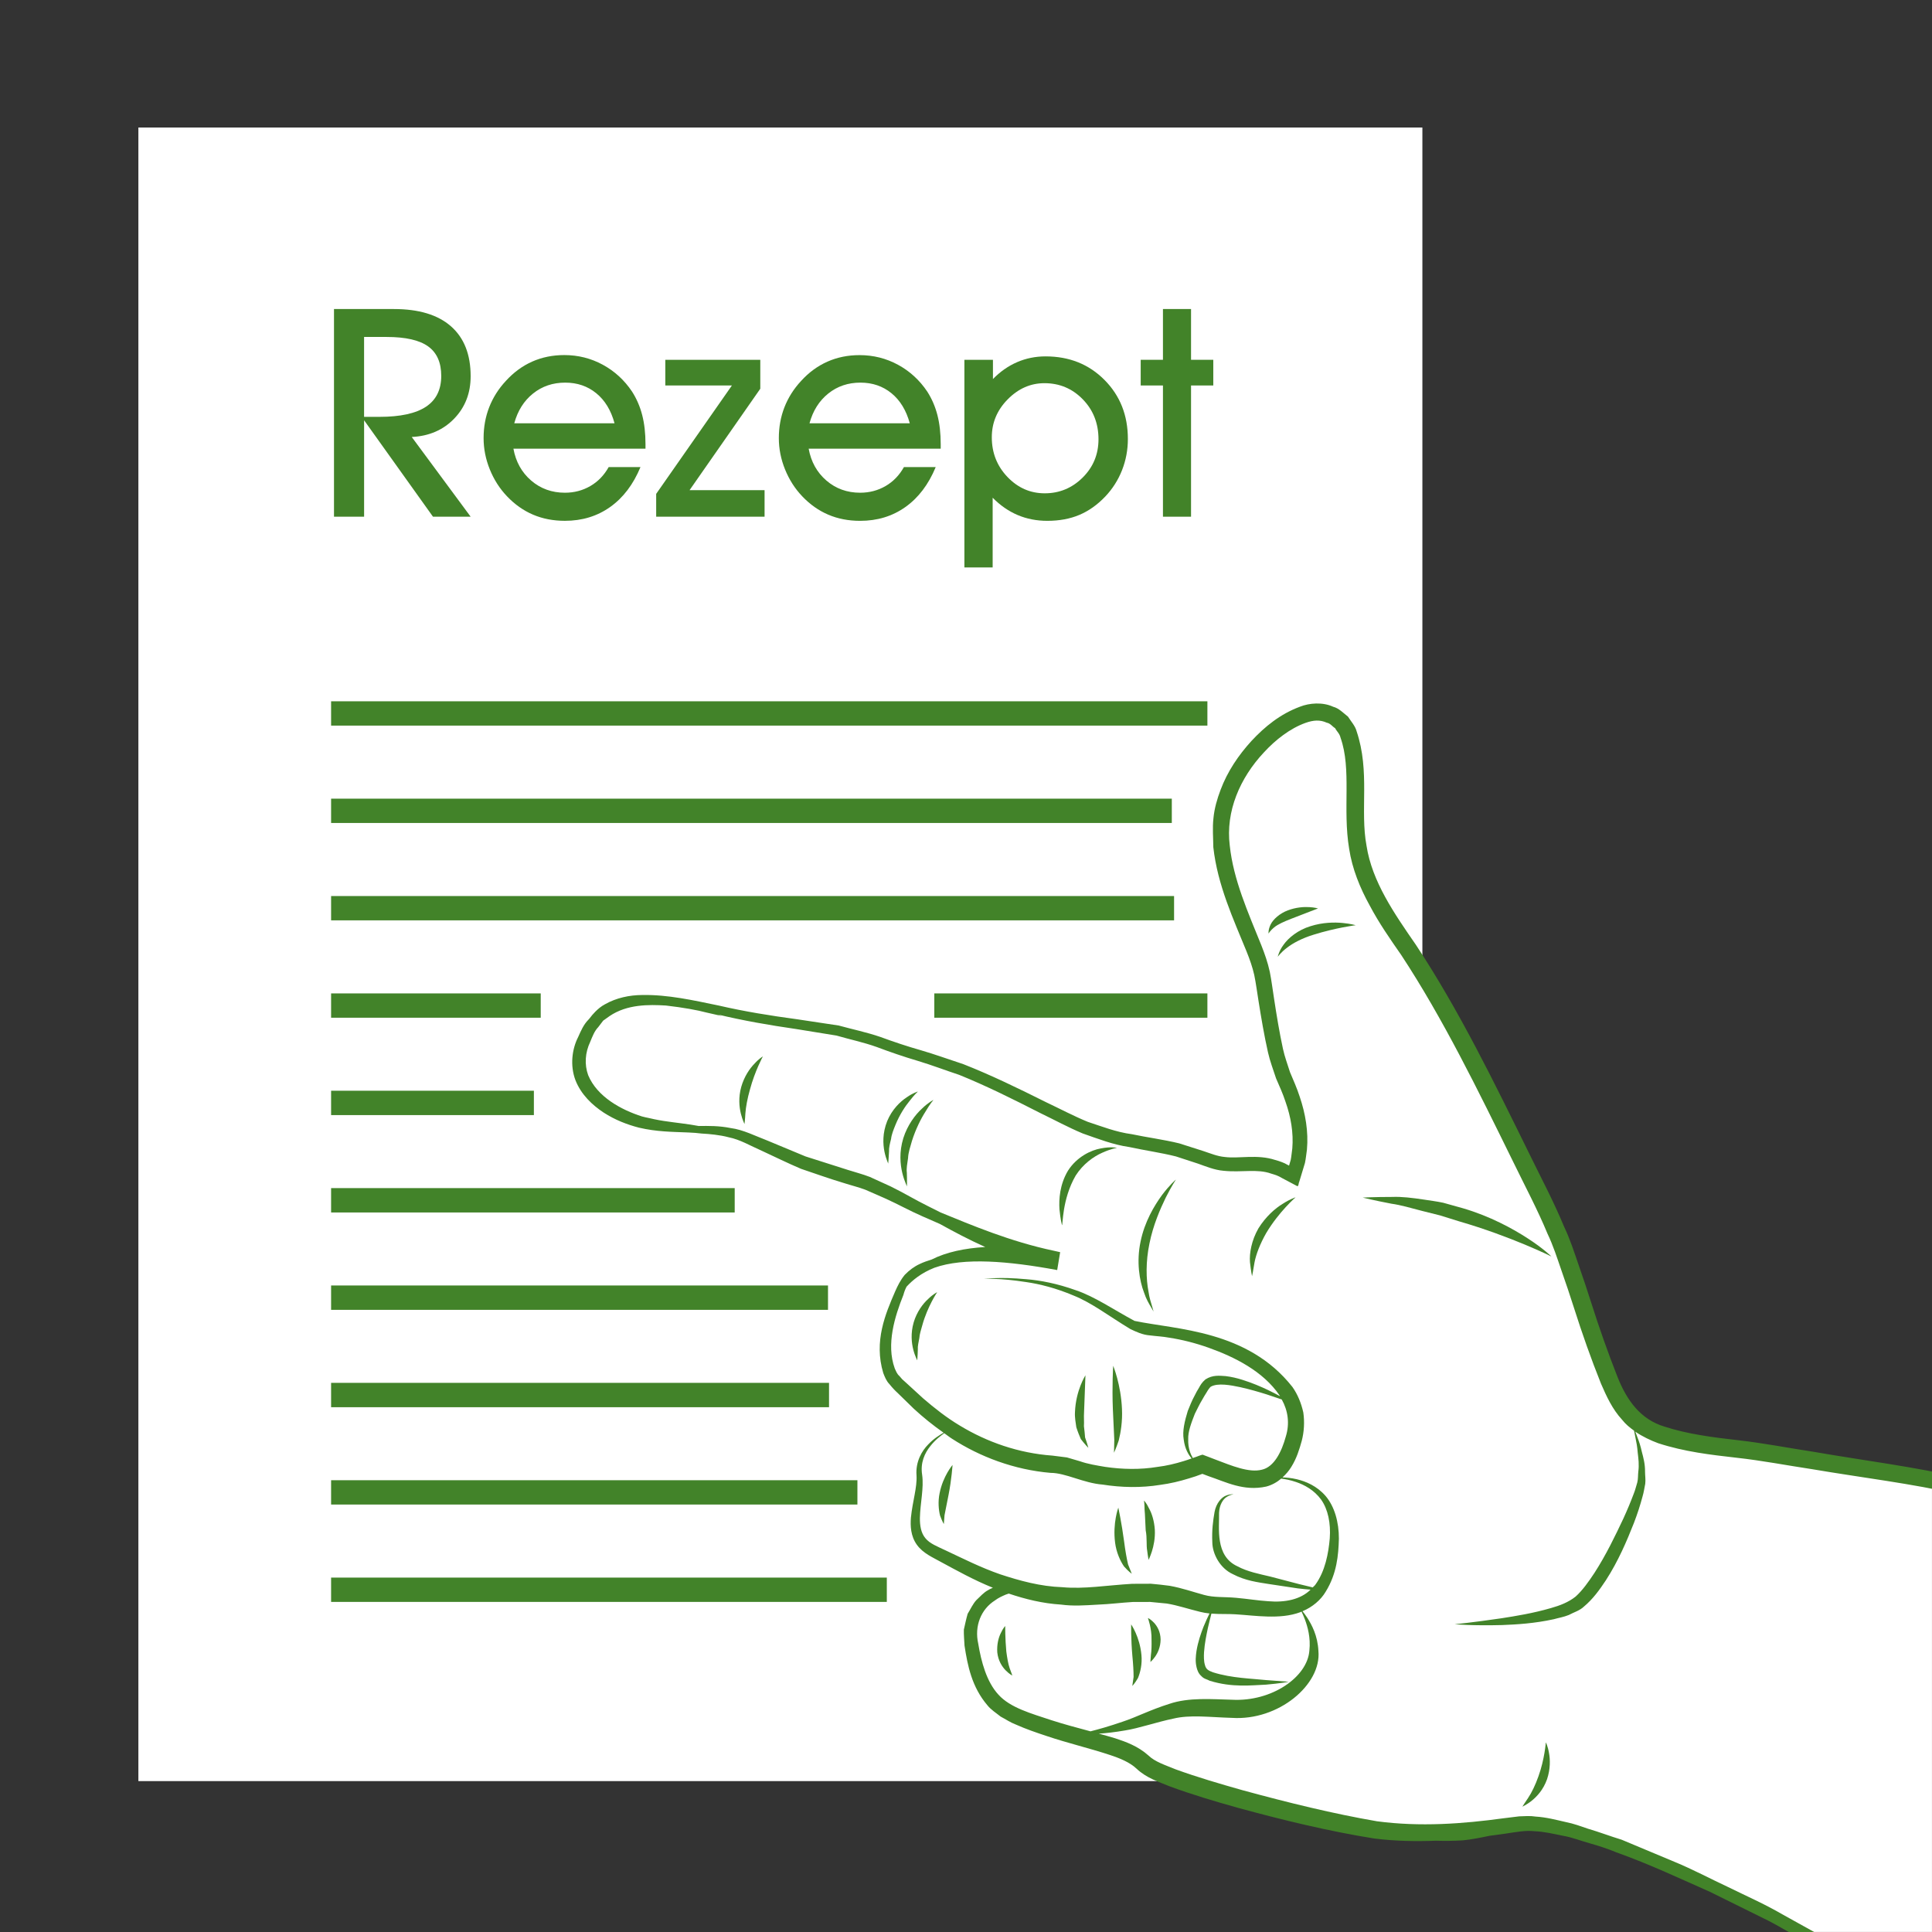 <?xml version="1.0" encoding="utf-8"?>
<!-- Generator: Adobe Illustrator 16.0.0, SVG Export Plug-In . SVG Version: 6.00 Build 0)  -->
<!DOCTYPE svg PUBLIC "-//W3C//DTD SVG 1.1//EN" "http://www.w3.org/Graphics/SVG/1.1/DTD/svg11.dtd">
<svg version="1.1" xmlns="http://www.w3.org/2000/svg" xmlns:xlink="http://www.w3.org/1999/xlink" x="0px" y="0px" width="79.37px"
	 height="79.37px" viewBox="-19.842 -19.842 79.37 79.37" enable-background="new -19.842 -19.842 79.37 79.37"
	 xml:space="preserve">
<rect x="-19.842" y="-19.842" width="79.37" height="79.37" fill="#333333" stroke="none"/>
<g id="Ebene_1">
	<rect x="-14.157" y="-14.603" fill="#FFFFFF" width="52.749" height="67.932"/>
	<g>
		<path fill="#428329" d="M-4.885,1.385h-1.236v-8.531h2.461c1.023,0,1.805,0.236,2.344,0.709s0.809,1.156,0.809,2.051
			c0,0.695-0.226,1.276-0.677,1.743s-1.032,0.718-1.743,0.753l2.42,3.275h-1.547l-2.83-3.961V1.385z M-4.885-2.717h0.633
			c0.855,0,1.492-0.139,1.91-0.416s0.627-0.699,0.627-1.266c0-0.551-0.18-0.955-0.539-1.213s-0.928-0.387-1.705-0.387h-0.926V-2.717
			z"/>
		<path fill="#428329" d="M1.25-1.41c0.098,0.539,0.341,0.976,0.729,1.31S2.83,0.4,3.365,0.4c0.383,0,0.731-0.092,1.046-0.275
			s0.565-0.443,0.753-0.779H6.47C6.174,0.06,5.759,0.607,5.225,0.986s-1.153,0.568-1.86,0.568c-0.477,0-0.912-0.084-1.307-0.252
			s-0.752-0.42-1.072-0.756C0.685,0.23,0.45-0.138,0.28-0.558S0.025-1.406,0.025-1.844c0-0.453,0.077-0.877,0.231-1.271
			s0.382-0.754,0.683-1.078C1.26-4.545,1.621-4.81,2.023-4.988s0.842-0.267,1.318-0.267c0.566,0,1.093,0.132,1.579,0.396
			s0.888,0.632,1.204,1.104C6.312-3.461,6.451-3.14,6.541-2.79s0.135,0.749,0.135,1.198v0.182H1.25z M5.404-2.453
			C5.26-2.985,5.01-3.396,4.654-3.687S3.873-4.123,3.377-4.123c-0.508,0-0.948,0.149-1.321,0.448s-0.63,0.706-0.771,1.222H5.404z"/>
		<path fill="#428329" d="M11.568,1.385H7.115V0.447l3.111-4.453H7.49v-1.055h3.902v1.189L8.486,0.295h3.082V1.385z"/>
		<path fill="#428329" d="M13.379-1.41c0.098,0.539,0.341,0.976,0.729,1.31S14.959,0.4,15.494,0.4c0.383,0,0.731-0.092,1.046-0.275
			s0.565-0.443,0.753-0.779h1.306c-0.296,0.715-0.711,1.262-1.245,1.641s-1.153,0.568-1.86,0.568c-0.477,0-0.912-0.084-1.307-0.252
			s-0.752-0.42-1.072-0.756c-0.301-0.316-0.536-0.685-0.706-1.104s-0.255-0.849-0.255-1.286c0-0.453,0.077-0.877,0.231-1.271
			s0.382-0.754,0.683-1.078c0.32-0.352,0.682-0.616,1.084-0.794s0.842-0.267,1.318-0.267c0.566,0,1.093,0.132,1.579,0.396
			s0.888,0.632,1.204,1.104c0.187,0.293,0.326,0.614,0.416,0.964s0.135,0.749,0.135,1.198v0.182H13.379z M17.533-2.453
			c-0.145-0.531-0.395-0.942-0.75-1.233s-0.781-0.437-1.277-0.437c-0.508,0-0.948,0.149-1.321,0.448s-0.63,0.706-0.771,1.222H17.533
			z"/>
		<path fill="#428329" d="M20.938,0.605V3.47h-1.161v-8.531h1.173v0.791c0.297-0.305,0.627-0.536,0.992-0.694
			s0.756-0.237,1.17-0.237c0.973,0,1.779,0.322,2.42,0.967s0.961,1.453,0.961,2.426c0,0.449-0.08,0.877-0.24,1.283
			s-0.391,0.768-0.691,1.084c-0.324,0.34-0.68,0.591-1.064,0.753s-0.822,0.243-1.314,0.243c-0.438,0-0.844-0.079-1.217-0.237
			S21.25,0.922,20.938,0.605z M20.903-1.879c0,0.637,0.213,1.18,0.641,1.629s0.939,0.674,1.533,0.674
			c0.605,0,1.125-0.216,1.559-0.647s0.65-0.956,0.65-1.573c0-0.652-0.215-1.199-0.645-1.641S23.686-4.1,23.065-4.1
			c-0.57,0-1.074,0.222-1.51,0.665S20.903-2.473,20.903-1.879z"/>
		<path fill="#428329" d="M27.934,1.385v-5.391H27.02v-1.055h0.914v-2.086h1.154v2.086h0.914v1.055h-0.914v5.391H27.934z"/>
	</g>
	<line fill="none" stroke="#428329" stroke-linejoin="round" stroke-miterlimit="10" x1="-6.24" y1="9.468" x2="29.76" y2="9.468"/>
	
		<line fill="none" stroke="#428329" stroke-linejoin="round" stroke-miterlimit="10" x1="-6.24" y1="13.468" x2="28.298" y2="13.468"/>
	
		<line fill="none" stroke="#428329" stroke-linejoin="round" stroke-miterlimit="10" x1="-6.24" y1="17.468" x2="28.391" y2="17.468"/>
	
		<line fill="none" stroke="#428329" stroke-linejoin="round" stroke-miterlimit="10" x1="-6.24" y1="21.468" x2="2.372" y2="21.468"/>
	
		<line fill="none" stroke="#428329" stroke-linejoin="round" stroke-miterlimit="10" x1="18.541" y1="21.468" x2="29.76" y2="21.468"/>
	
		<line fill="none" stroke="#428329" stroke-linejoin="round" stroke-miterlimit="10" x1="-6.24" y1="25.468" x2="2.091" y2="25.468"/>
	
		<line fill="none" stroke="#428329" stroke-linejoin="round" stroke-miterlimit="10" x1="-6.24" y1="29.468" x2="10.341" y2="29.468"/>
	
		<line fill="none" stroke="#428329" stroke-linejoin="round" stroke-miterlimit="10" x1="-6.24" y1="33.468" x2="14.174" y2="33.468"/>
	
		<line fill="none" stroke="#428329" stroke-linejoin="round" stroke-miterlimit="10" x1="-6.24" y1="37.468" x2="14.216" y2="37.468"/>
	
		<line fill="none" stroke="#428329" stroke-linejoin="round" stroke-miterlimit="10" x1="-6.24" y1="41.468" x2="15.382" y2="41.468"/>
	
		<line fill="none" stroke="#428329" stroke-linejoin="round" stroke-miterlimit="10" x1="-6.24" y1="45.468" x2="16.59" y2="45.468"/>
</g>
<g id="hand_hgr">
	<path fill="#FFFFFF" d="M9.008,26.47c0.181,0.009,0.369,0.025,0.547,0.048c0.18,0.023,0.391,0.055,0.605,0.114
		c0.343,0.067,0.667,0.223,1.01,0.389c0.132,0.063,0.269,0.129,0.414,0.193l0.473,0.222c0.354,0.167,0.721,0.341,1.103,0.502
		l0.478,0.163c0.412,0.141,0.836,0.287,1.256,0.412c0.114,0.036,0.225,0.068,0.334,0.101c0.192,0.056,0.382,0.111,0.562,0.18
		l0.811,0.354c0.253,0.113,0.504,0.239,0.752,0.363c0.271,0.135,0.538,0.269,0.798,0.381c0.247,0.11,0.483,0.214,0.716,0.314
		c0.544,0.3,1.172,0.637,1.865,0.947l0.93,0.418l-1.018,0.061c-0.855,0.05-1.562,0.214-2.101,0.485
		c-0.203,0.068-0.352,0.116-0.501,0.188c-0.192,0.088-0.372,0.22-0.539,0.393c-0.138,0.169-0.239,0.366-0.345,0.606
		c-0.377,0.871-0.848,1.957-0.479,3.183c0.059,0.145,0.106,0.264,0.194,0.354c0.128,0.158,0.232,0.267,0.326,0.352l0.671,0.654
		c0.368,0.339,0.77,0.663,1.191,0.96l0.314,0.221l-0.329,0.197c-0.18,0.108-0.375,0.225-0.579,0.439
		c-0.142,0.143-0.457,0.523-0.413,1.081c0.02,0.329-0.044,0.664-0.111,1.02c-0.044,0.235-0.091,0.486-0.12,0.76
		c-0.02,0.256-0.021,0.639,0.199,0.946c0.174,0.243,0.446,0.387,0.709,0.526c0.067,0.035,0.132,0.069,0.193,0.104l0.238,0.128
		c0.587,0.317,1.194,0.646,1.873,0.921l0.493,0.199l-0.468,0.252c-0.031,0.017-0.063,0.03-0.094,0.045
		c-0.025,0.01-0.051,0.02-0.073,0.035c-0.135,0.071-0.232,0.168-0.337,0.271l-0.126,0.121c-0.065,0.074-0.133,0.194-0.204,0.321
		c-0.03,0.053-0.06,0.105-0.091,0.157c-0.044,0.16-0.081,0.326-0.118,0.491l-0.025,0.113c0.002,0.095,0.011,0.237,0.021,0.382
		l0.012,0.209c0.126,0.805,0.29,1.608,0.881,2.301c0.093,0.117,0.215,0.208,0.344,0.305c0.057,0.042,0.113,0.084,0.167,0.128
		c0.029,0.01,0.099,0.05,0.169,0.09c0.124,0.072,0.25,0.146,0.38,0.194c0.434,0.193,0.858,0.337,1.256,0.469
		c0.44,0.149,0.893,0.276,1.343,0.404c0.424,0.119,0.848,0.239,1.258,0.375c0.379,0.124,0.859,0.306,1.19,0.618
		c0.31,0.292,0.685,0.44,1.048,0.583l0.243,0.098c0.938,0.346,1.925,0.634,2.766,0.868c2.195,0.601,3.971,1,5.586,1.258
		c0.766,0.094,1.621,0.12,2.478,0.086c0.404,0.012,0.737,0.009,1.106-0.015c0.354-0.037,0.729-0.113,1.053-0.181l0.239-0.032
		c0.149-0.02,0.297-0.039,0.443-0.062l0.206-0.031c0.363-0.057,0.704-0.109,1.05-0.065c0.319,0.01,0.652,0.079,0.975,0.146
		l0.199,0.041c0.257,0.042,0.508,0.123,0.752,0.201c0.13,0.042,0.259,0.083,0.388,0.118c0.436,0.125,0.786,0.244,1.104,0.377
		c1.094,0.391,2.093,0.838,3.059,1.271c0.27,0.121,0.533,0.239,0.793,0.354c0.89,0.442,1.681,0.833,2.424,1.198l0.147,0.079
		c0.063,0.032,0.124,0.063,0.185,0.099l0.904,0.505h5.366v-0.041V40.92c-1.072-0.212-2.339-0.462-2.895-0.55
		c-0.659-0.104-1.321-0.21-1.984-0.325c-0.353-0.054-0.713-0.113-1.073-0.174c-0.667-0.111-1.357-0.228-2.032-0.305
		c-1.032-0.116-2.122-0.256-3.095-0.574c-0.939-0.286-1.601-0.984-2.077-2.193c-0.382-0.969-0.746-1.996-1.082-3.053
		c-0.164-0.517-0.334-1.032-0.518-1.555l-0.079-0.229c-0.147-0.435-0.301-0.884-0.505-1.311c-0.317-0.766-0.674-1.479-1.02-2.171
		c-0.139-0.276-0.277-0.553-0.413-0.833l-0.186-0.376c-1.352-2.746-2.75-5.587-4.453-8.169c-0.904-1.308-1.83-2.648-2.065-4.165
		c-0.117-0.621-0.11-1.25-0.104-1.917c0.01-0.893,0.021-1.816-0.296-2.751c-0.031-0.125-0.12-0.248-0.206-0.368
		c-0.033-0.047-0.067-0.094-0.099-0.141c-0.035-0.028-0.07-0.058-0.105-0.088c-0.125-0.106-0.255-0.215-0.373-0.244
		c-0.415-0.182-0.851-0.157-1.218-0.013c-0.678,0.252-1.278,0.678-1.897,1.342c-0.56,0.613-0.971,1.263-1.22,1.929
		c-0.159,0.42-0.247,0.771-0.278,1.104c-0.03,0.27-0.021,0.532-0.013,0.81c0.004,0.118,0.008,0.235,0.009,0.352
		c0.145,1.291,0.642,2.486,1.121,3.643l0.223,0.54c0.161,0.396,0.266,0.718,0.332,1.013c0.049,0.234,0.086,0.479,0.123,0.722
		l0.054,0.348c0.103,0.646,0.226,1.393,0.389,2.116c0.056,0.248,0.145,0.511,0.231,0.766l0.121,0.337
		c0.134,0.305,0.26,0.592,0.357,0.895c0.247,0.695,0.347,1.377,0.293,2.02c-0.012,0.081-0.02,0.144-0.026,0.206
		c-0.012,0.101-0.023,0.201-0.043,0.298l-0.059,0.201l-0.005,0.212l-0.328,0.016l-0.102-0.06c-0.089-0.055-0.278-0.132-0.449-0.176
		c-0.256-0.084-0.517-0.12-0.859-0.12c-0.145,0-0.286,0.006-0.424,0.012c-0.27,0.013-0.526,0.021-0.756-0.009
		c-0.266-0.022-0.515-0.109-0.755-0.194l-1.165-0.376c-0.361-0.088-0.743-0.154-1.119-0.22c-0.273-0.048-0.544-0.096-0.806-0.151
		c-0.518-0.067-1.006-0.233-1.478-0.395l-0.357-0.12c-0.417-0.17-0.81-0.363-1.19-0.55c-0.185-0.091-0.368-0.181-0.553-0.268
		c-1.074-0.537-2.216-1.098-3.384-1.557c-0.184-0.06-0.383-0.127-0.583-0.195c-0.387-0.131-0.771-0.262-1.136-0.367
		c-0.528-0.15-1.082-0.332-1.691-0.556c-0.35-0.119-0.724-0.214-1.086-0.305c-0.2-0.05-0.399-0.101-0.596-0.154l-1.669-0.25
		c-1.31-0.177-2.313-0.353-3.249-0.569l-0.253-0.052c-0.93-0.193-1.808-0.375-2.708-0.375l-0.124,0.001
		C6.015,21.28,5.529,21.4,5.133,21.625c-0.121,0.063-0.231,0.149-0.354,0.273c-0.075,0.078-0.139,0.149-0.195,0.229L4.52,22.201
		c-0.168,0.17-0.263,0.382-0.364,0.605l-0.027,0.061c-0.246,0.48-0.284,1.082-0.1,1.569c0.181,0.46,0.528,0.856,1.059,1.209
		c0.399,0.259,0.85,0.451,1.377,0.588c0.595,0.141,1.128,0.16,1.644,0.179l0.356,0.014C8.653,26.435,8.835,26.447,9.008,26.47z"/>
</g>
<g id="hand">
	<g>
		<path fill="#428329" d="M38.582,29.905c0.236,0.06,0.48,0.121,0.735,0.184c0.25,0.078,0.511,0.159,0.778,0.242
			c2.137,0.619,3.798,1.445,3.798,1.445s-0.333-0.329-0.967-0.739c-0.63-0.41-1.557-0.916-2.666-1.241
			c-0.279-0.078-0.55-0.153-0.813-0.227c-0.266-0.057-0.527-0.088-0.773-0.127c-0.494-0.075-0.938-0.128-1.318-0.112
			c-0.755,0-1.215,0.027-1.215,0.027s0.458,0.114,1.183,0.252C37.69,29.659,38.113,29.782,38.582,29.905z"/>
		<path fill="#428329" d="M35.315,18.075c-0.335-0.032-0.813-0.028-1.318,0.132c-0.508,0.152-0.907,0.478-1.106,0.76
			c-0.209,0.28-0.231,0.502-0.246,0.493c0.011,0.01,0.124-0.173,0.381-0.364c0.251-0.197,0.629-0.395,1.087-0.536
			c0.909-0.286,1.74-0.393,1.74-0.393S35.652,18.107,35.315,18.075z"/>
		<path fill="#428329" d="M34.304,17.478c0,0-0.566-0.172-1.24,0.079c-0.333,0.127-0.598,0.361-0.707,0.582
			c-0.108,0.224-0.081,0.372-0.089,0.37c0.006,0.001,0.079-0.127,0.234-0.253c0.159-0.128,0.407-0.238,0.697-0.351
			C33.776,17.683,34.304,17.478,34.304,17.478z"/>
		<path fill="#428329" d="M55.604,60.037c-0.752-0.419-1.498-0.831-2.233-1.24c-0.727-0.423-1.489-0.755-2.224-1.118
			c-0.743-0.347-1.455-0.728-2.191-1.031c-0.735-0.309-1.46-0.611-2.174-0.91c-0.472-0.143-0.927-0.319-1.393-0.455
			c-0.29-0.099-0.581-0.208-0.899-0.27c-0.402-0.092-0.806-0.2-1.248-0.227c-0.215-0.035-0.449-0.018-0.674-0.009l-0.636,0.078
			c-1.678,0.23-3.436,0.36-5.207,0.124c-1.79-0.308-3.649-0.765-5.522-1.276c-0.935-0.264-1.858-0.535-2.736-0.853
			c-0.434-0.178-0.864-0.313-1.132-0.576c-0.428-0.381-0.915-0.557-1.364-0.704c-0.229-0.072-0.449-0.128-0.672-0.19
			c0.294-0.02,0.653-0.058,1.07-0.131c0.567-0.087,1.302-0.344,1.988-0.486c0.69-0.168,1.478-0.059,2.408-0.032
			c1.923,0.126,3.685-1.37,3.556-2.747c-0.031-0.64-0.279-1.083-0.455-1.361c-0.078-0.121-0.146-0.208-0.199-0.273
			c0.402-0.166,0.755-0.462,0.956-0.808c0.455-0.737,0.521-1.497,0.539-2.173c0.002-0.682-0.18-1.322-0.543-1.75
			c-0.365-0.422-0.821-0.603-1.179-0.69c-0.236-0.055-0.427-0.071-0.595-0.077c0.145-0.131,0.27-0.279,0.361-0.429
			c0.221-0.352,0.331-0.718,0.431-1.075c0.096-0.369,0.12-0.776,0.063-1.166c-0.086-0.384-0.233-0.743-0.446-1.044
			c-1.847-2.345-4.762-2.353-6.489-2.716c-0.85-0.457-1.642-1.003-2.412-1.26c-0.766-0.275-1.456-0.405-2.02-0.451
			c-0.564-0.051-1.003-0.059-1.301-0.045c-0.296,0.008-0.452,0.011-0.452,0.011s0.156,0.008,0.451,0.021
			c0.296,0.008,0.733,0.044,1.286,0.13c0.554,0.08,1.223,0.247,1.947,0.554c0.742,0.295,1.436,0.835,2.331,1.376
			c0.239,0.113,0.5,0.238,0.802,0.26c0.276,0.036,0.521,0.043,0.791,0.094c0.529,0.081,1.073,0.218,1.614,0.41
			c1.068,0.38,2.247,0.964,2.926,1.966c0.006,0.009,0.01,0.019,0.015,0.028c-0.134-0.073-0.288-0.155-0.477-0.246
			c-0.298-0.142-0.655-0.298-1.076-0.429c-0.21-0.067-0.438-0.121-0.684-0.151c-0.246-0.014-0.526-0.056-0.825,0.135
			c-0.153,0.131-0.212,0.245-0.268,0.346c-0.066,0.105-0.125,0.212-0.177,0.32c-0.116,0.209-0.199,0.428-0.283,0.633
			c-0.13,0.424-0.226,0.827-0.166,1.171c0.05,0.401,0.206,0.638,0.326,0.778c-0.109,0.038-0.219,0.079-0.333,0.111
			c-0.346,0.107-0.7,0.191-1.064,0.236c-0.721,0.119-1.45,0.103-2.155,0c-0.352-0.06-0.702-0.114-1.036-0.231l-0.537-0.157
			l-0.594-0.075c-1.4-0.1-2.698-0.563-3.794-1.227c-0.552-0.328-1.048-0.721-1.516-1.123c-0.233-0.213-0.461-0.425-0.689-0.631
			l-0.174-0.157l-0.118-0.136c-0.094-0.078-0.137-0.2-0.189-0.313c-0.355-0.985,0.003-2.131,0.358-3.016
			c0.032-0.124,0.076-0.235,0.129-0.337c0.241-0.262,0.599-0.563,1.145-0.778c1.211-0.431,3.042-0.274,5.031,0.093l0,0
			c0.003,0.002,0.009,0.002,0.012,0.003l0.122-0.736c-0.004-0.002-0.008-0.002-0.012-0.002l0,0
			c-0.071-0.017-0.157-0.033-0.243-0.055c-1.804-0.379-3.41-1.065-4.651-1.571c-0.182-0.089-0.36-0.181-0.546-0.274
			c-0.493-0.242-0.962-0.53-1.51-0.798c-0.281-0.128-0.568-0.257-0.857-0.391c-0.295-0.115-0.598-0.19-0.902-0.288
			c-0.595-0.19-1.178-0.375-1.74-0.554c-0.542-0.225-1.066-0.443-1.563-0.65c-0.488-0.185-1.006-0.452-1.51-0.515
			c-0.475-0.097-0.917-0.09-1.317-0.085c-0.433-0.085-0.926-0.13-1.437-0.208c-0.131-0.022-0.262-0.042-0.391-0.071
			c-0.067-0.012-0.134-0.03-0.2-0.045c-0.1-0.022-0.2-0.039-0.299-0.068c-0.853-0.271-1.839-0.803-2.212-1.695
			c-0.161-0.444-0.124-0.93,0.082-1.366c0.092-0.222,0.174-0.447,0.332-0.609l0.202-0.266l0.264-0.188
			c0.718-0.489,1.617-0.475,2.314-0.433c0.709,0.082,1.288,0.186,1.68,0.291c0.396,0.09,0.618,0.14,0.618,0.14
			s-0.059-0.023-0.167-0.063c1.023,0.249,2.128,0.44,3.214,0.597c0.55,0.09,1.105,0.179,1.666,0.27
			c0.545,0.159,1.102,0.273,1.65,0.469c0.542,0.204,1.103,0.398,1.69,0.571c0.593,0.179,1.123,0.384,1.696,0.573
			c1.112,0.449,2.218,1.001,3.341,1.574c0.572,0.275,1.131,0.581,1.733,0.833c0.626,0.219,1.259,0.466,1.912,0.558
			c0.656,0.143,1.292,0.229,1.918,0.386l0.904,0.295c0.324,0.114,0.677,0.263,1.046,0.294c0.755,0.08,1.391-0.091,1.965,0.118
			c0.161,0.049,0.257,0.069,0.461,0.191l0.402,0.213l0.201,0.107c0.064,0.029,0.057-0.121,0.087-0.172l0.235-0.776
			c0.039-0.18,0.054-0.365,0.082-0.549c0.067-0.741-0.063-1.488-0.298-2.178c-0.112-0.349-0.26-0.678-0.397-1.002
			c-0.1-0.322-0.217-0.623-0.29-0.961c-0.147-0.679-0.262-1.376-0.369-2.083c-0.058-0.36-0.098-0.709-0.172-1.08
			c-0.085-0.393-0.212-0.747-0.348-1.092c-0.548-1.359-1.147-2.687-1.297-4.097c-0.175-1.404,0.418-2.776,1.406-3.829
			c0.481-0.522,1.074-0.983,1.707-1.21c0.324-0.115,0.593-0.134,0.871-0.008c0.151,0.027,0.227,0.155,0.345,0.226
			c0.067,0.135,0.185,0.219,0.223,0.393c0.46,1.297,0.08,2.927,0.353,4.56c0.124,0.824,0.447,1.612,0.84,2.323
			c0.382,0.725,0.843,1.386,1.303,2.047c1.725,2.625,3.144,5.54,4.586,8.471c0.485,0.998,1.019,2,1.421,2.976
			c0.23,0.479,0.397,1.001,0.574,1.515c0.18,0.508,0.352,1.026,0.519,1.549c0.33,1.038,0.693,2.069,1.104,3.095
			c0.22,0.504,0.458,1.04,0.871,1.487c0.138,0.175,0.307,0.316,0.487,0.443c0.015,0.081,0.036,0.178,0.06,0.303
			c0.035,0.164,0.073,0.365,0.09,0.6c0.028,0.232,0.064,0.5,0.024,0.783c-0.016,0.143-0.004,0.291-0.041,0.44
			c-0.049,0.15-0.08,0.305-0.147,0.466c-0.121,0.322-0.262,0.663-0.426,1.02c-0.333,0.705-0.705,1.484-1.187,2.231
			c-0.242,0.366-0.492,0.719-0.773,0.972c-0.29,0.232-0.641,0.368-1.017,0.474c-0.735,0.213-1.439,0.326-2.028,0.418
			c-1.179,0.173-1.922,0.246-1.922,0.246s0.743,0.066,1.948,0.033c0.604-0.024,1.322-0.065,2.122-0.24
			c0.201-0.057,0.406-0.088,0.616-0.174c0.201-0.109,0.445-0.177,0.617-0.341c0.376-0.314,0.646-0.692,0.907-1.086
			c0.511-0.792,0.856-1.606,1.151-2.353c0.144-0.375,0.262-0.739,0.354-1.087c0.053-0.172,0.076-0.357,0.111-0.522
			c0.021-0.169-0.007-0.337-0.008-0.492c0.005-0.319-0.069-0.586-0.131-0.82c-0.051-0.237-0.117-0.433-0.179-0.59
			c-0.037-0.106-0.064-0.171-0.093-0.242c0.298,0.204,0.627,0.359,0.944,0.477c1.083,0.352,2.156,0.475,3.207,0.595
			c1.06,0.116,2.078,0.316,3.107,0.47c2.05,0.349,4.09,0.588,6.067,1.042l0.143-0.676c-1.986-0.464-4.047-0.715-6.112-1.074
			c-1.032-0.157-2.078-0.361-3.12-0.48c-1.042-0.117-2.096-0.253-3.045-0.563c-0.966-0.295-1.533-1.059-1.923-2.048
			c-0.387-0.981-0.746-1.999-1.076-3.037c-0.165-0.519-0.336-1.037-0.521-1.562c-0.18-0.521-0.348-1.05-0.594-1.564
			c-0.438-1.059-0.948-2.008-1.434-3.006c-1.448-2.94-2.866-5.862-4.654-8.573c-0.892-1.29-1.8-2.599-2.027-4.065
			c-0.275-1.458,0.153-3.043-0.409-4.71c-0.052-0.21-0.23-0.405-0.354-0.599c-0.188-0.147-0.378-0.349-0.607-0.405
			c-0.434-0.201-0.98-0.156-1.368-0.002c-0.811,0.301-1.445,0.821-1.988,1.404c-0.537,0.588-0.989,1.257-1.271,2.011
			c-0.141,0.373-0.255,0.763-0.293,1.169c-0.045,0.4-0.008,0.794-0.005,1.187c0.174,1.562,0.824,2.951,1.362,4.274
			c0.134,0.331,0.249,0.659,0.319,0.973c0.071,0.338,0.116,0.705,0.174,1.056c0.113,0.709,0.232,1.421,0.392,2.13
			c0.079,0.353,0.218,0.718,0.331,1.065c0.142,0.323,0.282,0.636,0.386,0.954c0.224,0.631,0.334,1.284,0.281,1.922
			c-0.025,0.157-0.033,0.319-0.065,0.474l-0.063,0.214c-0.001,0.043-0.06-0.019-0.089-0.024c-0.085-0.059-0.316-0.145-0.483-0.188
			c-0.74-0.245-1.492-0.048-2.069-0.123c-0.306-0.026-0.575-0.141-0.882-0.243l-0.994-0.317c-0.656-0.16-1.327-0.245-1.949-0.377
			c-0.645-0.085-1.222-0.316-1.81-0.508c-0.582-0.239-1.146-0.539-1.714-0.807c-1.129-0.564-2.25-1.111-3.399-1.563
			c-0.584-0.191-1.186-0.41-1.74-0.57c-0.561-0.159-1.118-0.346-1.675-0.55c-0.558-0.191-1.141-0.311-1.702-0.466
			c-0.572-0.085-1.14-0.171-1.699-0.256c-1.127-0.152-2.174-0.321-3.23-0.565c-1.049-0.216-2.089-0.453-3.146-0.433
			c-0.524,0.003-1.063,0.117-1.528,0.381c-0.157,0.083-0.288,0.194-0.408,0.315l-0.002,0.002l-0.006,0.008
			c-0.077,0.079-0.149,0.16-0.213,0.25l-0.047,0.054c-0.203,0.204-0.31,0.459-0.426,0.717c-0.254,0.496-0.338,1.172-0.111,1.772
			c0.235,0.598,0.694,1.022,1.154,1.328c0.468,0.304,0.967,0.496,1.453,0.622c0.722,0.17,1.362,0.171,1.933,0.195
			c0.04,0.001,0.079,0.004,0.119,0.005c0.18,0.008,0.354,0.02,0.521,0.042c0.195,0.01,0.377,0.026,0.549,0.048
			c0.188,0.024,0.379,0.055,0.57,0.107c0.462,0.091,0.872,0.341,1.39,0.569c0.501,0.231,1.023,0.49,1.579,0.726
			c0.564,0.189,1.166,0.407,1.761,0.584c0.295,0.095,0.601,0.169,0.879,0.274c0.27,0.118,0.536,0.232,0.797,0.349
			c0.529,0.237,1.052,0.529,1.552,0.745c0.245,0.109,0.482,0.214,0.717,0.314c0.542,0.3,1.165,0.634,1.861,0.946
			c-0.843,0.05-1.598,0.209-2.198,0.512c-0.166,0.054-0.332,0.106-0.499,0.188c-0.217,0.1-0.424,0.252-0.609,0.443
			c-0.18,0.219-0.292,0.449-0.394,0.68c-0.399,0.922-0.883,2.047-0.489,3.355c0.063,0.159,0.124,0.323,0.255,0.457
			c0.121,0.151,0.234,0.269,0.336,0.361c0.217,0.213,0.439,0.43,0.665,0.649c0.374,0.345,0.784,0.677,1.222,0.984
			c-0.164,0.099-0.393,0.23-0.631,0.481c-0.259,0.26-0.525,0.711-0.481,1.272c0.029,0.496-0.16,1.049-0.23,1.734
			c-0.026,0.335-0.013,0.759,0.245,1.117c0.258,0.359,0.674,0.527,0.981,0.702c0.646,0.348,1.351,0.744,2.141,1.063
			c-0.062,0.033-0.13,0.053-0.19,0.095c-0.188,0.096-0.329,0.266-0.489,0.413c-0.146,0.159-0.239,0.371-0.357,0.562
			c-0.061,0.21-0.107,0.433-0.156,0.65c-0.006,0.218,0.017,0.436,0.027,0.657c0.127,0.825,0.299,1.699,0.94,2.451
			c0.149,0.188,0.359,0.315,0.544,0.465c0.204,0.107,0.406,0.245,0.618,0.324c0.419,0.187,0.837,0.33,1.266,0.472
			c0.853,0.289,1.754,0.499,2.6,0.779c0.42,0.137,0.826,0.307,1.098,0.563c0.419,0.396,0.927,0.546,1.366,0.729
			c0.913,0.337,1.846,0.613,2.795,0.879c1.901,0.52,3.762,0.968,5.614,1.264c0.86,0.106,1.702,0.121,2.526,0.089
			c0.364,0.011,0.733,0.008,1.111-0.015c0.365-0.038,0.729-0.11,1.09-0.187c0.224-0.03,0.449-0.057,0.669-0.091
			c0.425-0.062,0.812-0.142,1.188-0.096c0.388,0.014,0.774,0.108,1.155,0.185c0.385,0.063,0.754,0.216,1.123,0.315
			c0.368,0.105,0.729,0.223,1.074,0.366c1.409,0.504,2.676,1.108,3.847,1.623c0.879,0.438,1.671,0.828,2.414,1.194
			c0.107,0.06,0.214,0.11,0.317,0.17c0.726,0.413,1.461,0.83,2.205,1.25L55.604,60.037z M33.584,46.387
			c0.015-0.007,0.027-0.017,0.043-0.021c0.037,0.076,0.082,0.174,0.134,0.31c0.112,0.296,0.248,0.76,0.188,1.293
			c-0.08,1.083-1.542,2.104-3.177,2.017c-0.839-0.021-1.774-0.103-2.575,0.169c-0.803,0.253-1.353,0.547-1.921,0.733
			c-0.55,0.19-1.004,0.317-1.319,0.396c-0.55-0.148-1.088-0.29-1.604-0.457c-0.823-0.275-1.684-0.506-2.174-1.046
			c-0.493-0.532-0.71-1.359-0.833-2.096c-0.165-0.731,0.115-1.419,0.688-1.78c0.135-0.103,0.288-0.172,0.442-0.238l0.124-0.042
			c0.67,0.226,1.389,0.406,2.148,0.452c0.49,0.068,0.987,0.032,1.492,0.003c0.515-0.02,0.963-0.081,1.455-0.11l0.712-0.002
			c0.231,0.021,0.459,0.045,0.687,0.066c0.444,0.073,0.871,0.221,1.367,0.341c0.128,0.033,0.256,0.053,0.386,0.067
			c-0.068,0.14-0.154,0.317-0.247,0.547c-0.106,0.275-0.226,0.607-0.29,1.005c-0.027,0.199-0.054,0.414,0.006,0.661
			c0.027,0.115,0.078,0.258,0.196,0.359c0.109,0.121,0.226,0.127,0.343,0.192c0.929,0.289,1.727,0.183,2.313,0.16
			c0.582-0.05,0.939-0.118,0.939-0.118s-0.364-0.027-0.938-0.07c-0.563-0.062-1.409-0.075-2.176-0.318
			c-0.198-0.072-0.291-0.128-0.333-0.298c-0.05-0.159-0.048-0.354-0.038-0.533c0.026-0.366,0.097-0.702,0.156-0.983
			c0.057-0.248,0.107-0.445,0.147-0.598c0.354,0.027,0.701,0.008,0.971,0.027c0.433,0.025,0.88,0.082,1.332,0.092
			C32.678,46.579,33.145,46.551,33.584,46.387z M29.297,40.009c-0.046,0.019-0.093,0.028-0.137,0.047
			c-0.09-0.156-0.199-0.404-0.188-0.771c-0.012-0.309,0.124-0.667,0.273-1.047c0.095-0.185,0.184-0.383,0.303-0.578
			c0.057-0.1,0.113-0.2,0.179-0.299c0.062-0.111,0.133-0.204,0.17-0.234c0.294-0.167,0.825-0.063,1.211,0.018
			c0.41,0.091,0.779,0.201,1.086,0.297c0.254,0.087,0.456,0.152,0.621,0.209c0.258,0.462,0.332,0.989,0.167,1.521
			c-0.171,0.624-0.479,1.252-0.985,1.364c-0.524,0.135-1.229-0.159-1.913-0.419l-0.265-0.102l-0.256-0.097
			C29.476,39.936,29.387,39.98,29.297,40.009z M18.176,43.351c-0.185-0.217-0.23-0.527-0.227-0.833
			c0.014-0.619,0.169-1.226,0.092-1.774c-0.079-0.496,0.108-0.893,0.333-1.173c0.208-0.266,0.424-0.422,0.575-0.535
			c0.107,0.074,0.205,0.156,0.317,0.226c1.153,0.746,2.556,1.276,4.049,1.404c0.622-0.001,1.353,0.42,2.137,0.481
			c0.772,0.121,1.58,0.141,2.376,0.011c0.397-0.052,0.79-0.146,1.169-0.263c0.189-0.053,0.381-0.121,0.557-0.189
			c0,0.001-0.01-0.003,0.007,0.003l0.26,0.098c0.697,0.233,1.429,0.625,2.355,0.422c0.232-0.06,0.441-0.179,0.616-0.326
			c0.172,0.021,0.373,0.057,0.614,0.14c0.336,0.115,0.739,0.326,1.027,0.723c0.283,0.401,0.399,0.971,0.354,1.592
			c-0.053,0.614-0.188,1.346-0.589,1.898c-0.029,0.047-0.076,0.073-0.109,0.116c-0.165-0.04-0.352-0.085-0.581-0.141
			c-0.334-0.089-0.728-0.192-1.165-0.305c-0.442-0.105-0.938-0.199-1.354-0.424c-0.92-0.426-0.735-1.569-0.75-2.197
			c0.015-0.326,0.162-0.563,0.323-0.656c0.157-0.098,0.272-0.099,0.272-0.099s-0.111-0.026-0.299,0.046
			c-0.192,0.066-0.416,0.318-0.481,0.678c-0.063,0.364-0.115,0.748-0.092,1.238c0.003,0.48,0.315,1.074,0.846,1.316
			c0.513,0.27,1.023,0.332,1.467,0.403c0.452,0.068,0.858,0.131,1.201,0.181c0.201,0.025,0.373,0.039,0.524,0.051
			c-0.409,0.403-1.043,0.537-1.745,0.476c-0.412-0.026-0.843-0.098-1.313-0.14c-0.512-0.047-0.907-0.004-1.32-0.119
			c-0.415-0.111-0.895-0.282-1.41-0.374c-0.255-0.035-0.514-0.063-0.771-0.085c-0.259,0.003-0.517,0.002-0.775,0.003
			c-1.05,0.062-1.967,0.222-2.863,0.139c-0.904-0.03-1.756-0.267-2.554-0.529c-0.794-0.275-1.518-0.643-2.218-0.971
			C18.661,43.687,18.356,43.574,18.176,43.351z"/>
		<path fill="#428329" d="M43.713,53.253c0.14-0.414,0.133-0.815,0.079-1.086c-0.046-0.275-0.129-0.43-0.129-0.43
			s-0.047,0.686-0.303,1.395c-0.125,0.355-0.278,0.671-0.423,0.886c-0.148,0.212-0.239,0.366-0.239,0.366
			C42.663,54.382,43.406,54.114,43.713,53.253z"/>
		<path fill="#428329" d="M31.594,32.588c0,0,0.049-0.226,0.101-0.564c0.063-0.336,0.231-0.771,0.482-1.212
			c0.522-0.874,1.205-1.465,1.205-1.465s-0.217,0.064-0.523,0.263c-0.312,0.185-0.702,0.528-1.003,1.012
			c-0.284,0.494-0.376,1.025-0.347,1.387C31.549,32.377,31.594,32.588,31.594,32.588z"/>
		<path fill="#428329" d="M27.433,33.84c0.074,0.128,0.116,0.2,0.116,0.2s-0.023-0.079-0.063-0.222
			c-0.042-0.143-0.11-0.343-0.146-0.601c-0.099-0.507-0.119-1.217,0.04-1.976c0.152-0.757,0.442-1.416,0.669-1.884
			c0.235-0.466,0.417-0.74,0.417-0.74s-0.254,0.213-0.576,0.643c-0.312,0.43-0.709,1.086-0.876,1.907
			c-0.173,0.821-0.049,1.601,0.146,2.099C27.244,33.525,27.359,33.712,27.433,33.84z"/>
		<path fill="#428329" d="M25.441,27.514c0.354-0.161,0.606-0.202,0.606-0.202s-0.251-0.056-0.663,0.025
			c-0.404,0.069-0.989,0.346-1.352,0.916c-0.343,0.575-0.375,1.182-0.349,1.587c0.039,0.411,0.103,0.651,0.103,0.651
			c0.04,0.02-0.006-1.059,0.563-2.039C24.651,27.978,25.083,27.67,25.441,27.514z"/>
		<path fill="#428329" d="M17.406,25.239c-0.268,0.175-0.607,0.504-0.801,0.977c-0.393,0.989,0.083,1.775,0.04,1.754
			c0,0,0.023-0.203,0.036-0.505c-0.009-0.15,0.036-0.326,0.083-0.513c0.022-0.194,0.103-0.387,0.185-0.591
			c0.166-0.405,0.39-0.749,0.584-0.984c0.187-0.243,0.332-0.377,0.332-0.377S17.671,25.052,17.406,25.239z"/>
		<path fill="#428329" d="M11.156,23.853c-0.199,0.201-0.426,0.533-0.546,0.956c-0.245,0.875,0.159,1.547,0.132,1.531
			c0,0,0.025-0.18,0.038-0.442c0.019-0.265,0.083-0.614,0.189-0.985c0.199-0.747,0.529-1.355,0.529-1.355
			S11.343,23.643,11.156,23.853z"/>
		<path fill="#428329" d="M18.181,25.821c0.178-0.303,0.324-0.476,0.324-0.476s-0.207,0.1-0.47,0.356
			c-0.27,0.246-0.593,0.665-0.767,1.214c-0.351,1.144,0.193,2.014,0.148,1.995c0,0,0.009-0.232-0.003-0.579
			c-0.025-0.172,0.02-0.377,0.05-0.599c0.009-0.226,0.09-0.457,0.16-0.704C17.778,26.54,17.992,26.115,18.181,25.821z"/>
		<path fill="#428329" d="M18.658,33.244c0,0-0.164,0.076-0.369,0.278c-0.214,0.193-0.467,0.526-0.595,0.96
			c-0.262,0.904,0.174,1.584,0.144,1.567c0,0,0.02-0.185,0.026-0.455c-0.011-0.132,0.031-0.292,0.061-0.462
			c0.012-0.172,0.074-0.351,0.126-0.541C18.261,33.834,18.658,33.244,18.658,33.244z"/>
		<path fill="#428329" d="M25.935,39.311c-0.007,0.319-0.012,0.528-0.012,0.528s0.088-0.183,0.195-0.505
			c0.081-0.323,0.157-0.782,0.133-1.287c-0.042-1.01-0.361-1.779-0.361-1.779s-0.053,0.82-0.013,1.794
			C25.9,38.542,25.919,38.983,25.935,39.311z"/>
		<path fill="#428329" d="M27.225,43.025c0.064,0.324,0.018,0.621,0.063,0.848c0.026,0.225,0.059,0.372,0.059,0.372
			c-0.022,0.007,0.291-0.526,0.253-1.248c-0.025-0.358-0.122-0.669-0.24-0.875c-0.098-0.212-0.204-0.319-0.204-0.319
			s0.021,0.143,0.023,0.372C27.203,42.397,27.203,42.697,27.225,43.025z"/>
		<path fill="#428329" d="M19.126,41.571c0.128-0.648,0.164-1.23,0.164-1.23s-0.39,0.455-0.531,1.159
			c-0.073,0.35-0.039,0.687,0.017,0.917c0.085,0.231,0.156,0.353,0.156,0.353s0.012-0.148,0.029-0.365
			C19.002,42.183,19.059,41.897,19.126,41.571z"/>
		<path fill="#428329" d="M27.317,46.632c0,0,0.161,0.432,0.148,0.886c0.005,0.229,0.001,0.458-0.025,0.627
			c-0.019,0.172-0.019,0.295-0.019,0.295c-0.027,0.003,0.411-0.307,0.417-0.931C27.825,46.864,27.296,46.611,27.317,46.632z"/>
		<path fill="#428329" d="M21.499,48.003c-0.049-0.532-0.046-1.047-0.046-1.047s-0.09,0.097-0.176,0.284
			c-0.097,0.187-0.171,0.474-0.149,0.8c0.075,0.699,0.65,0.967,0.617,0.954c0,0-0.04-0.132-0.109-0.305
			C21.574,48.511,21.535,48.269,21.499,48.003z"/>
		<path fill="#428329" d="M24.375,38.792c0.06,0.19,0.128,0.354,0.185,0.486c0.188,0.244,0.309,0.359,0.309,0.359
			s-0.048-0.184-0.134-0.425c-0.009-0.138-0.026-0.295-0.047-0.464c0.012-0.179-0.009-0.367,0.005-0.571
			c0.029-0.809,0.057-1.519,0.057-1.519s-0.396,0.618-0.43,1.51C24.305,38.389,24.35,38.604,24.375,38.792z"/>
		<path fill="#428329" d="M26.335,44.511c0.186,0.211,0.319,0.3,0.319,0.3s-0.061-0.155-0.153-0.384
			c-0.057-0.244-0.115-0.568-0.163-0.945c-0.099-0.745-0.237-1.388-0.237-1.388s-0.237,0.631-0.133,1.439
			C26.019,43.935,26.181,44.288,26.335,44.511z"/>
		<path fill="#428329" d="M26.628,46.892c0,0-0.011,0.604,0.049,1.283c0.034,0.346,0.051,0.643,0.051,0.874
			c-0.032,0.222-0.053,0.372-0.053,0.372s0.104-0.103,0.233-0.327c0.096-0.23,0.179-0.578,0.142-0.947
			C26.983,47.401,26.628,46.892,26.628,46.892z"/>
	</g>
</g>
</svg>
